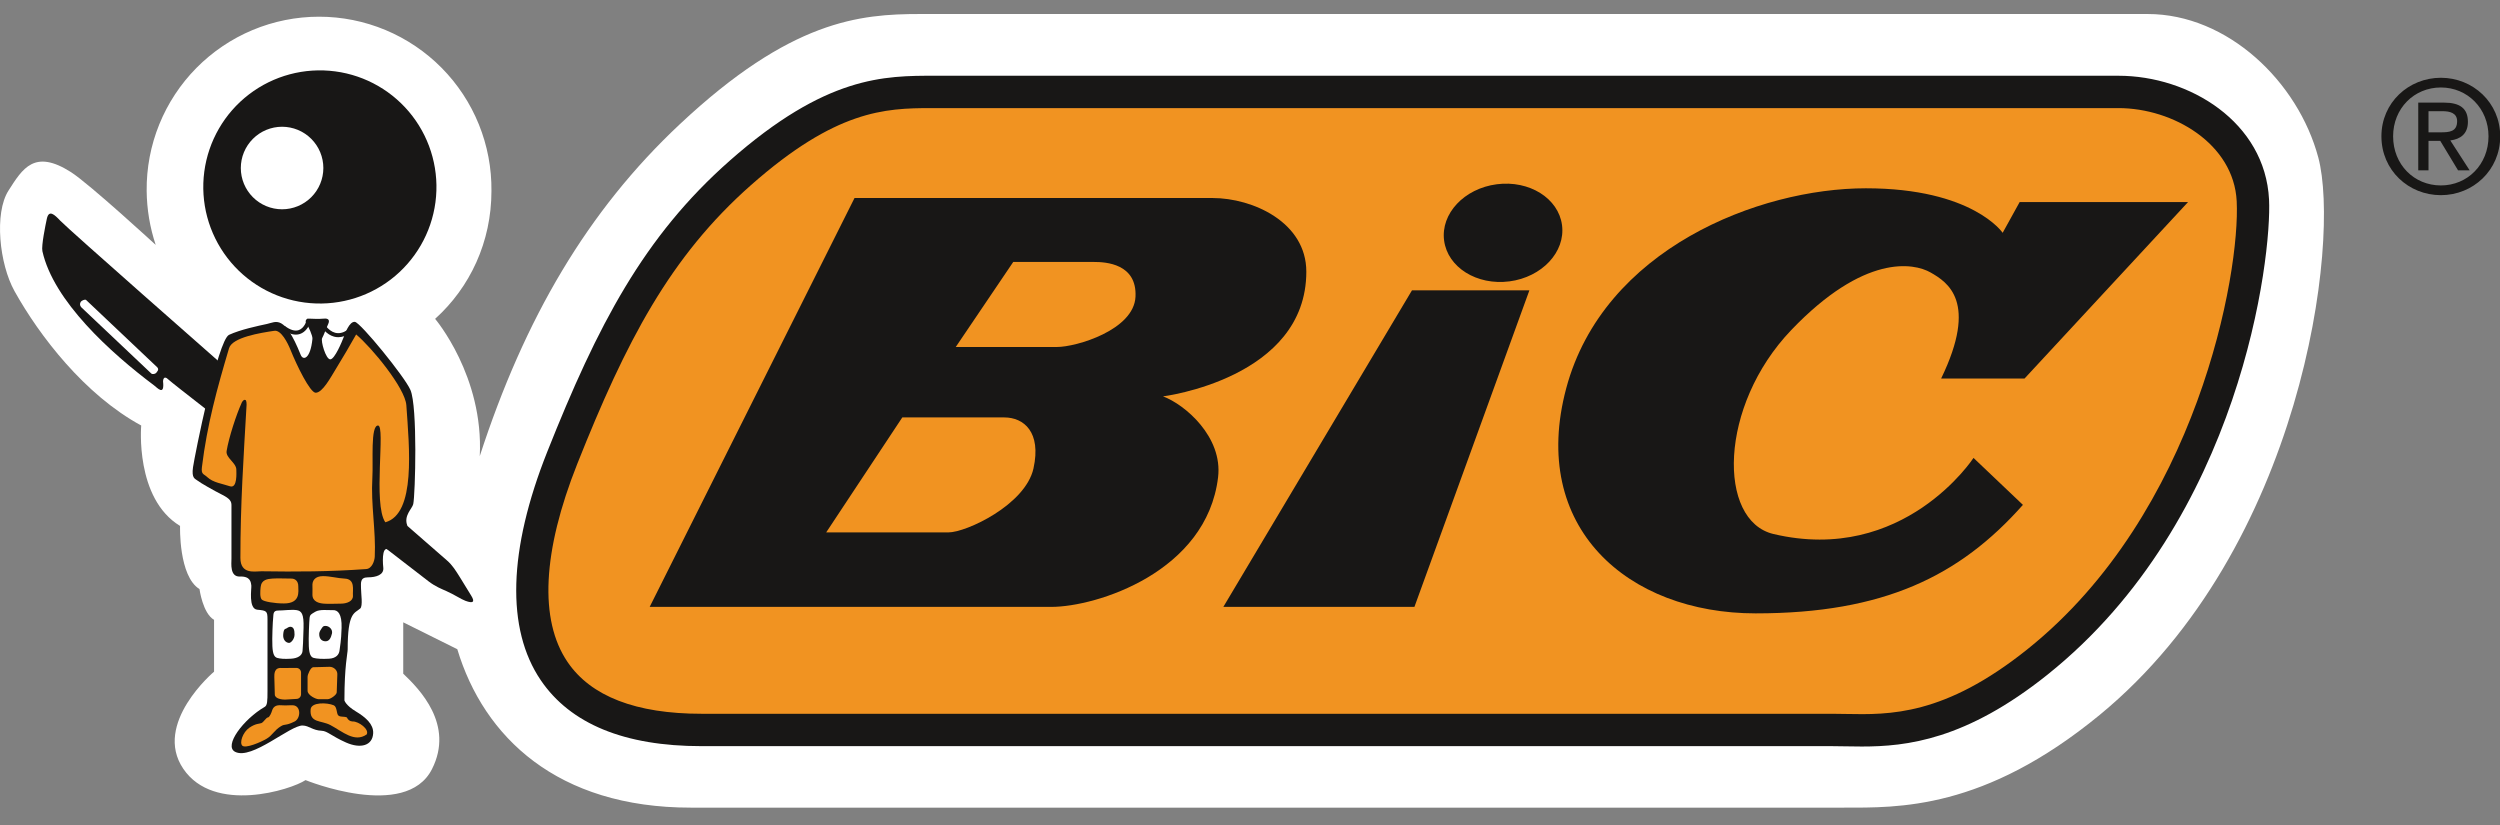 <svg width="200" height="66" viewBox="0 0 200 66" fill="none" xmlns="http://www.w3.org/2000/svg">
<rect x="0" y="0" width="200" height="66" fill="#808080" stroke="none"/>
<g clip-path="url(#clip0_108_911)">
<path d="M34.809 25.508C34.809 25.508 38.711 30.094 38.381 36.49C41.96 25.473 47 16.863 54.376 9.946C63.264 1.609 68.767 1.121 73.614 1.121H171.81C178.222 1.121 183.848 6.552 185.465 12.605C187.249 19.286 184.216 43.835 167.981 57.189C158.698 64.822 151.835 64.611 147.456 64.611H55.259C44.583 64.611 38.703 58.965 36.584 51.937L32.259 49.786V53.895C33.549 55.121 36.368 57.973 34.554 61.538C32.448 65.679 24.443 62.408 24.443 62.408C23.278 63.186 17.125 65.133 14.665 61.506C12.203 57.879 17.125 53.733 17.125 53.733V49.587C16.219 49.07 15.96 47.127 15.96 47.127C14.276 46.09 14.405 42.075 14.405 42.075C10.778 39.871 11.297 34.041 11.297 34.041C6.762 31.581 3.143 26.846 1.165 23.298C-0.059 21.103 -0.467 17.051 0.673 15.257C1.81 13.473 2.752 11.906 5.673 13.767C7.14 14.702 12.456 19.592 12.456 19.592C11.991 18.2 11.748 16.744 11.733 15.276C11.714 13.453 12.056 11.643 12.74 9.953C13.425 8.263 14.437 6.725 15.72 5.428C17.003 4.132 18.529 3.103 20.212 2.4C21.895 1.698 23.701 1.336 25.525 1.336C27.348 1.336 29.154 1.698 30.837 2.4C32.52 3.103 34.047 4.132 35.329 5.428C36.612 6.725 37.625 8.263 38.309 9.953C38.993 11.643 39.335 13.453 39.316 15.276C39.316 19.343 37.611 22.984 34.809 25.508Z" fill="white"/>
<path d="M56.121 58.397C42.906 58.397 39.743 49.809 44.979 36.632C48.995 26.527 52.622 19.66 59.23 13.83C66.797 7.154 71.148 7.354 75.167 7.354H169.476C174.787 7.354 179.97 10.851 180.229 16.033C180.487 21.214 177.583 41.287 162.998 52.954C155.225 59.173 150.173 58.395 146.546 58.395L56.121 58.397Z" fill="#F19321"/>
<path d="M169.476 8.648C173.846 8.648 178.705 11.497 178.936 16.097C179.224 21.862 175.789 41.065 162.19 51.943C155.53 57.271 151.167 57.184 147.657 57.117C147.273 57.108 146.903 57.102 146.546 57.102H56.12C50.874 57.102 47.268 55.706 45.403 52.959C43.125 49.603 43.395 44.122 46.182 37.109C50.075 27.317 53.598 20.527 60.087 14.802C66.868 8.817 70.779 8.648 74.489 8.648H169.476ZM163.809 53.965C179.311 41.565 181.749 20.516 181.524 15.97C181.213 9.767 175.154 6.06 169.476 6.06H82.616L74.827 6.059C70.733 6.056 66.097 6.048 58.373 12.86C51.495 18.929 47.813 25.997 43.776 36.154C40.657 44.002 40.478 50.316 43.26 54.414C45.636 57.916 49.963 59.692 56.12 59.692H146.546C146.886 59.692 147.24 59.7 147.606 59.706C148.035 59.714 148.479 59.722 148.944 59.722C152.525 59.722 157.267 59.198 163.808 53.967L163.809 53.965Z" fill="#181716"/>
<path d="M51.974 48.551H84.102C87.73 48.551 96.538 45.759 97.446 38.187C97.835 34.949 94.79 32.357 93.041 31.71C93.041 31.71 104.506 30.284 104.506 21.735C104.506 17.784 100.232 15.841 96.992 15.841H68.362L51.974 48.551Z" fill="#181716"/>
<path d="M97.867 48.551H113.154L122.352 23.225H112.959L97.867 48.551Z" fill="#181716"/>
<path d="M155.29 30.284H161.962L175.046 16.163H161.573L160.213 18.625C160.213 18.625 157.816 15.063 149.267 15.063C140.716 15.063 128.279 19.921 125.298 31.062C122.321 42.203 130.222 49.07 140.457 49.07C150.692 49.07 156.781 46.09 161.833 40.389L157.881 36.633C157.881 36.633 152.309 45.182 141.881 42.722C137.398 41.665 137.478 32.487 143.306 26.398C149.136 20.309 153.087 21.022 154.449 21.8C155.808 22.578 158.27 24.132 155.29 30.284Z" fill="#181716"/>
<path d="M66.095 42.592H75.876C77.301 42.592 82.03 40.389 82.678 37.476C83.325 34.56 81.9 33.394 80.344 33.394H72.184L66.095 42.592Z" fill="#F19321"/>
<path d="M76.46 27.759H84.555C86.111 27.759 90.709 26.398 90.84 23.743C90.97 21.087 88.443 20.957 87.536 20.957H81.059L76.46 27.759Z" fill="#F19321"/>
<path d="M24.365 24.202C21.913 23.878 19.69 22.592 18.186 20.628C16.681 18.665 16.018 16.184 16.343 13.732C16.668 11.28 17.953 9.057 19.917 7.552C21.881 6.048 24.361 5.385 26.814 5.71C29.266 6.034 31.489 7.32 32.993 9.283C34.498 11.247 35.16 13.728 34.836 16.18C34.511 18.632 33.225 20.855 31.262 22.36C29.298 23.864 26.817 24.527 24.365 24.202Z" fill="#181716"/>
<path d="M19.265 13.443C19.265 13.009 19.35 12.58 19.516 12.179C19.682 11.779 19.925 11.415 20.232 11.108C20.538 10.801 20.902 10.558 21.302 10.392C21.703 10.226 22.132 10.14 22.566 10.14C22.999 10.14 23.429 10.226 23.829 10.391C24.23 10.557 24.594 10.8 24.901 11.107C25.207 11.413 25.451 11.777 25.617 12.178C25.783 12.578 25.868 13.008 25.868 13.441C25.868 14.317 25.52 15.157 24.901 15.776C24.282 16.395 23.442 16.743 22.567 16.743C21.691 16.743 20.851 16.395 20.232 15.776C19.613 15.157 19.265 14.318 19.265 13.443Z" fill="white"/>
<path d="M3.392 20.094C4.278 24.09 8.852 28.227 12.333 30.837C12.592 31.03 13.175 31.709 13.044 30.513C13.044 30.513 13.044 29.928 13.498 30.383C13.952 30.837 33.406 45.835 34.29 46.511C34.841 46.932 35.341 47.121 35.716 47.289C36.389 47.592 36.882 47.935 37.238 48.067C37.854 48.292 38.016 48.162 37.692 47.644C37.543 47.406 37.025 46.554 36.817 46.219C36.465 45.66 36.202 45.216 35.748 44.827C35.087 44.26 17.514 28.925 17.514 28.925C17.514 28.925 5.411 18.29 4.819 17.654C4.365 17.168 3.913 16.748 3.749 17.492C3.638 18.008 3.297 19.662 3.392 20.094Z" fill="#181716"/>
<path d="M31.73 42.268L32.59 42.059C32.267 41.249 32.979 40.7 33.06 40.325C33.222 39.581 33.416 32.521 32.833 31.192C32.357 30.113 28.848 25.816 28.397 25.751C27.943 25.686 27.587 26.722 27.491 26.983C27.362 27.321 26.776 28.748 26.421 28.748C26.065 28.748 25.643 27.273 25.773 27.046C25.903 26.821 26.065 26.333 26.259 25.914C26.454 25.492 26.097 25.459 25.87 25.492C25.583 25.533 24.752 25.492 24.752 25.492C24.429 25.459 24.397 25.751 24.527 25.914C24.654 26.075 25.022 26.854 24.995 27.111C24.833 28.73 24.248 28.867 24.057 28.39C22.744 25.119 22.097 25.756 21.368 25.914C20.622 26.075 19.232 26.367 18.324 26.787C17.418 27.209 15.572 36.471 15.441 37.378C15.313 38.286 15.603 38.286 15.799 38.446C15.992 38.609 17.127 39.257 17.775 39.581C18.422 39.905 18.517 40.13 18.517 40.422V44.698C18.517 45.087 18.373 46.154 19.198 46.124C20.056 46.09 20.072 46.608 20.106 46.835C20.138 47.062 19.848 48.714 20.59 48.778C21.337 48.844 21.4 48.892 21.4 49.556V55.287C21.4 56.098 21.387 56.429 21.175 56.551C19.491 57.524 17.868 59.665 18.81 60.146C20.138 60.827 23.216 58.008 24.218 58.041C24.741 58.059 24.995 58.43 25.741 58.462C26.194 58.483 26.517 58.883 27.684 59.402C28.849 59.919 29.808 59.652 29.854 58.656C29.886 57.944 29.271 57.394 28.462 56.908C27.652 56.422 27.554 56.033 27.554 56.033C27.554 53.248 27.813 52.276 27.814 51.952C27.814 48.973 28.348 49.086 28.817 48.681C29.044 48.486 28.881 47.483 28.881 47.062C28.881 46.641 28.786 46.187 29.433 46.187C30.081 46.187 30.729 45.994 30.663 45.41C30.583 44.676 30.6 43.467 31.23 44.098L31.73 42.268Z" fill="#181716"/>
<path d="M16.587 38.175C17.04 38.605 17.8 38.7 18.389 38.9C19.005 39.111 18.907 37.794 18.907 37.573C18.907 37.022 18.041 36.627 18.129 36.083C18.308 34.983 18.922 33.135 19.306 32.291C19.329 32.197 19.459 31.986 19.572 31.986C19.683 31.986 19.722 32.067 19.727 32.375C19.483 36.619 19.232 40.311 19.232 44.633C19.232 45.994 20.429 45.694 20.914 45.702C23.651 45.746 26.389 45.735 29.294 45.525C29.767 45.494 29.967 44.852 29.981 44.532C30.081 42.471 29.659 40.376 29.789 38.221C29.868 36.876 29.627 34.041 30.243 34.041C30.859 34.041 29.822 40.325 30.826 41.783C33.286 41.103 32.74 35.797 32.508 32.424C32.416 31.037 29.726 27.791 28.492 26.756C27.97 27.683 27.43 28.601 26.873 29.508C26.454 30.189 25.806 31.419 25.254 31.419C24.802 31.419 23.733 29.216 23.241 27.989C23.016 27.427 22.489 26.384 21.951 26.463C20.851 26.625 18.583 26.983 18.324 27.857C17.365 31.09 16.57 33.957 16.154 37.364C16.078 37.976 16.306 37.903 16.589 38.175H16.587Z" fill="#F19321"/>
<path d="M25.838 46.09C26.421 46.09 27.035 46.267 27.552 46.286C28.444 46.317 28.201 47.192 28.235 47.644C28.267 48.098 27.749 48.292 27.264 48.292C26.778 48.292 26.29 48.325 25.903 48.292C25.514 48.26 24.995 48.13 24.995 47.579C24.995 47.154 25.006 47.013 24.995 46.884C24.963 46.463 25.192 46.09 25.838 46.09Z" fill="#F19321"/>
<path d="M21.79 46.286C22.113 46.257 23.02 46.286 23.311 46.286C23.603 46.286 23.863 46.478 23.863 46.9C23.863 47.321 24.057 48.276 22.712 48.276C21.966 48.276 21.109 48.13 20.947 47.968C20.785 47.806 20.811 47.332 20.851 46.965C20.914 46.365 21.401 46.317 21.79 46.286Z" fill="#F19321"/>
<path d="M25.222 48.94C25.584 48.724 26.276 48.827 26.632 48.811C27.026 48.792 27.36 49.103 27.327 50.235C27.295 51.37 27.198 51.66 27.165 52.017C27.133 52.373 26.875 52.665 26.324 52.697C25.773 52.73 25.321 52.697 25.094 52.633C24.867 52.568 24.737 52.341 24.705 51.694C24.673 51.046 24.737 49.686 24.768 49.425C24.8 49.167 24.898 49.135 25.222 48.94Z" fill="white"/>
<path d="M22.243 48.843C22.663 48.844 23.345 48.746 23.733 48.811C24.122 48.876 24.316 49.103 24.284 50.235C24.251 51.37 24.235 51.725 24.203 52.083C24.17 52.438 23.83 52.665 23.279 52.697C22.729 52.73 22.405 52.697 22.179 52.633C21.952 52.567 21.822 52.341 21.791 51.694C21.757 51.046 21.822 49.686 21.854 49.425C21.886 49.167 21.822 48.844 22.243 48.843Z" fill="white"/>
<path d="M25.754 50.235C25.68 50.343 25.543 50.536 25.538 50.687C25.521 51.125 25.765 51.303 26.046 51.303C26.329 51.303 26.47 51.054 26.557 50.687C26.635 50.357 26.329 50.073 26.046 50.073C25.891 50.073 25.848 50.102 25.754 50.235Z" fill="#181716"/>
<path d="M22.841 50.308C22.825 50.308 22.683 50.308 22.655 50.784C22.635 51.141 22.822 51.405 23.116 51.433C23.271 51.446 23.563 51.127 23.563 50.768C23.563 50.411 23.506 50.14 23.209 50.14C23.079 50.14 22.895 50.308 22.841 50.308Z" fill="#181716"/>
<path d="M26.227 55.935C26.432 55.935 26.938 55.592 26.938 55.386L26.986 53.976C27.017 53.621 26.697 53.344 26.371 53.344L25.06 53.378C24.854 53.378 24.606 53.949 24.606 54.156V55.256C24.602 55.619 25.273 55.935 25.479 55.935H26.227Z" fill="#F19321"/>
<path d="M23.711 55.914C23.918 55.914 24.084 55.748 24.084 55.541V53.806C24.084 53.707 24.045 53.613 23.975 53.543C23.905 53.473 23.81 53.433 23.711 53.433L22.535 53.441C21.919 53.378 21.946 53.956 21.946 54.162L21.984 55.548C21.979 55.911 22.587 55.968 22.794 55.968L23.711 55.914Z" fill="#F19321"/>
<path d="M27.749 57.394C27.495 57.287 27.165 57.394 27.035 57.198C26.921 57.027 26.955 56.532 26.697 56.422C26.162 56.195 24.9 56.163 24.851 56.746C24.752 57.863 25.676 57.605 26.436 58.008C27.413 58.527 28.363 59.433 29.336 58.754C29.563 58.333 28.689 57.717 28.235 57.717C28.235 57.717 27.911 57.749 27.749 57.394Z" fill="#F19321"/>
<path d="M21.757 56.876C21.856 56.527 22.081 56.389 22.502 56.422C22.922 56.454 23.237 56.406 23.441 56.422C24.105 56.47 24.057 57.475 23.572 57.718C22.84 58.083 22.81 57.895 22.486 58.091C21.924 58.427 21.822 58.803 21.337 59.094C20.851 59.386 19.652 59.887 19.392 59.66C19.133 59.433 19.424 58.575 19.943 58.221C20.462 57.864 20.752 57.913 20.916 57.846C21.078 57.783 21.303 57.394 21.433 57.394C21.564 57.394 21.726 56.989 21.757 56.876Z" fill="#F19321"/>
<path d="M27.064 26.976C26.947 26.977 26.831 26.961 26.719 26.93C26.124 26.767 25.754 26.224 25.637 26.025L24.794 25.87C24.698 26.105 24.464 26.56 23.997 26.718C23.581 26.857 23.1 26.722 22.565 26.317L22.762 26.059C23.205 26.397 23.586 26.514 23.894 26.411C24.357 26.256 24.529 25.649 24.532 25.643L24.572 25.5L25.848 25.736L25.884 25.806C25.887 25.813 26.227 26.462 26.805 26.619C27.107 26.7 27.427 26.635 27.757 26.425L27.932 26.698C27.675 26.873 27.374 26.969 27.064 26.976Z" fill="#181716"/>
<path d="M12.104 29.881C12.195 29.965 12.409 29.922 12.495 29.832L12.59 29.703C12.631 29.66 12.653 29.602 12.652 29.543C12.65 29.483 12.625 29.427 12.582 29.386L6.892 24.002C6.801 23.918 6.555 24.041 6.47 24.132L6.574 24.011C6.49 24.1 6.276 24.325 6.503 24.584L12.104 29.881Z" fill="white"/>
<path d="M120.751 22.511C123.357 22.172 125.243 20.157 124.962 18.011C124.682 15.865 122.344 14.402 119.739 14.741C117.133 15.081 115.247 17.095 115.528 19.24C115.808 21.387 118.147 22.849 120.751 22.51V22.511Z" fill="#181716"/>
<path d="M195.259 10.586C195.951 10.586 196.57 10.535 196.57 9.697C196.57 9.021 195.963 8.895 195.395 8.895H194.281V10.586H195.259ZM194.281 13.627H193.46V8.209H195.519C196.795 8.209 197.433 8.675 197.433 9.746C197.433 10.721 196.821 11.136 196.025 11.235L197.571 13.627H196.644L195.222 11.271H194.281V13.627ZM190.513 10.903C190.513 8.209 192.69 6.222 195.271 6.222C197.833 6.222 200.017 8.209 200.017 10.903C200.017 13.627 197.833 15.613 195.271 15.613C192.69 15.613 190.513 13.627 190.513 10.903ZM195.271 14.835C197.395 14.835 199.081 13.165 199.081 10.903C199.081 8.675 197.395 6.998 195.271 6.998C193.125 6.998 191.449 8.675 191.449 10.903C191.449 13.165 193.125 14.835 195.271 14.835Z" fill="#181716"/>
</g>
<defs>
<clipPath id="clip0_108_911">
<rect width="200" height="65.079" fill="white"/>
</clipPath>
</defs>
</svg>
